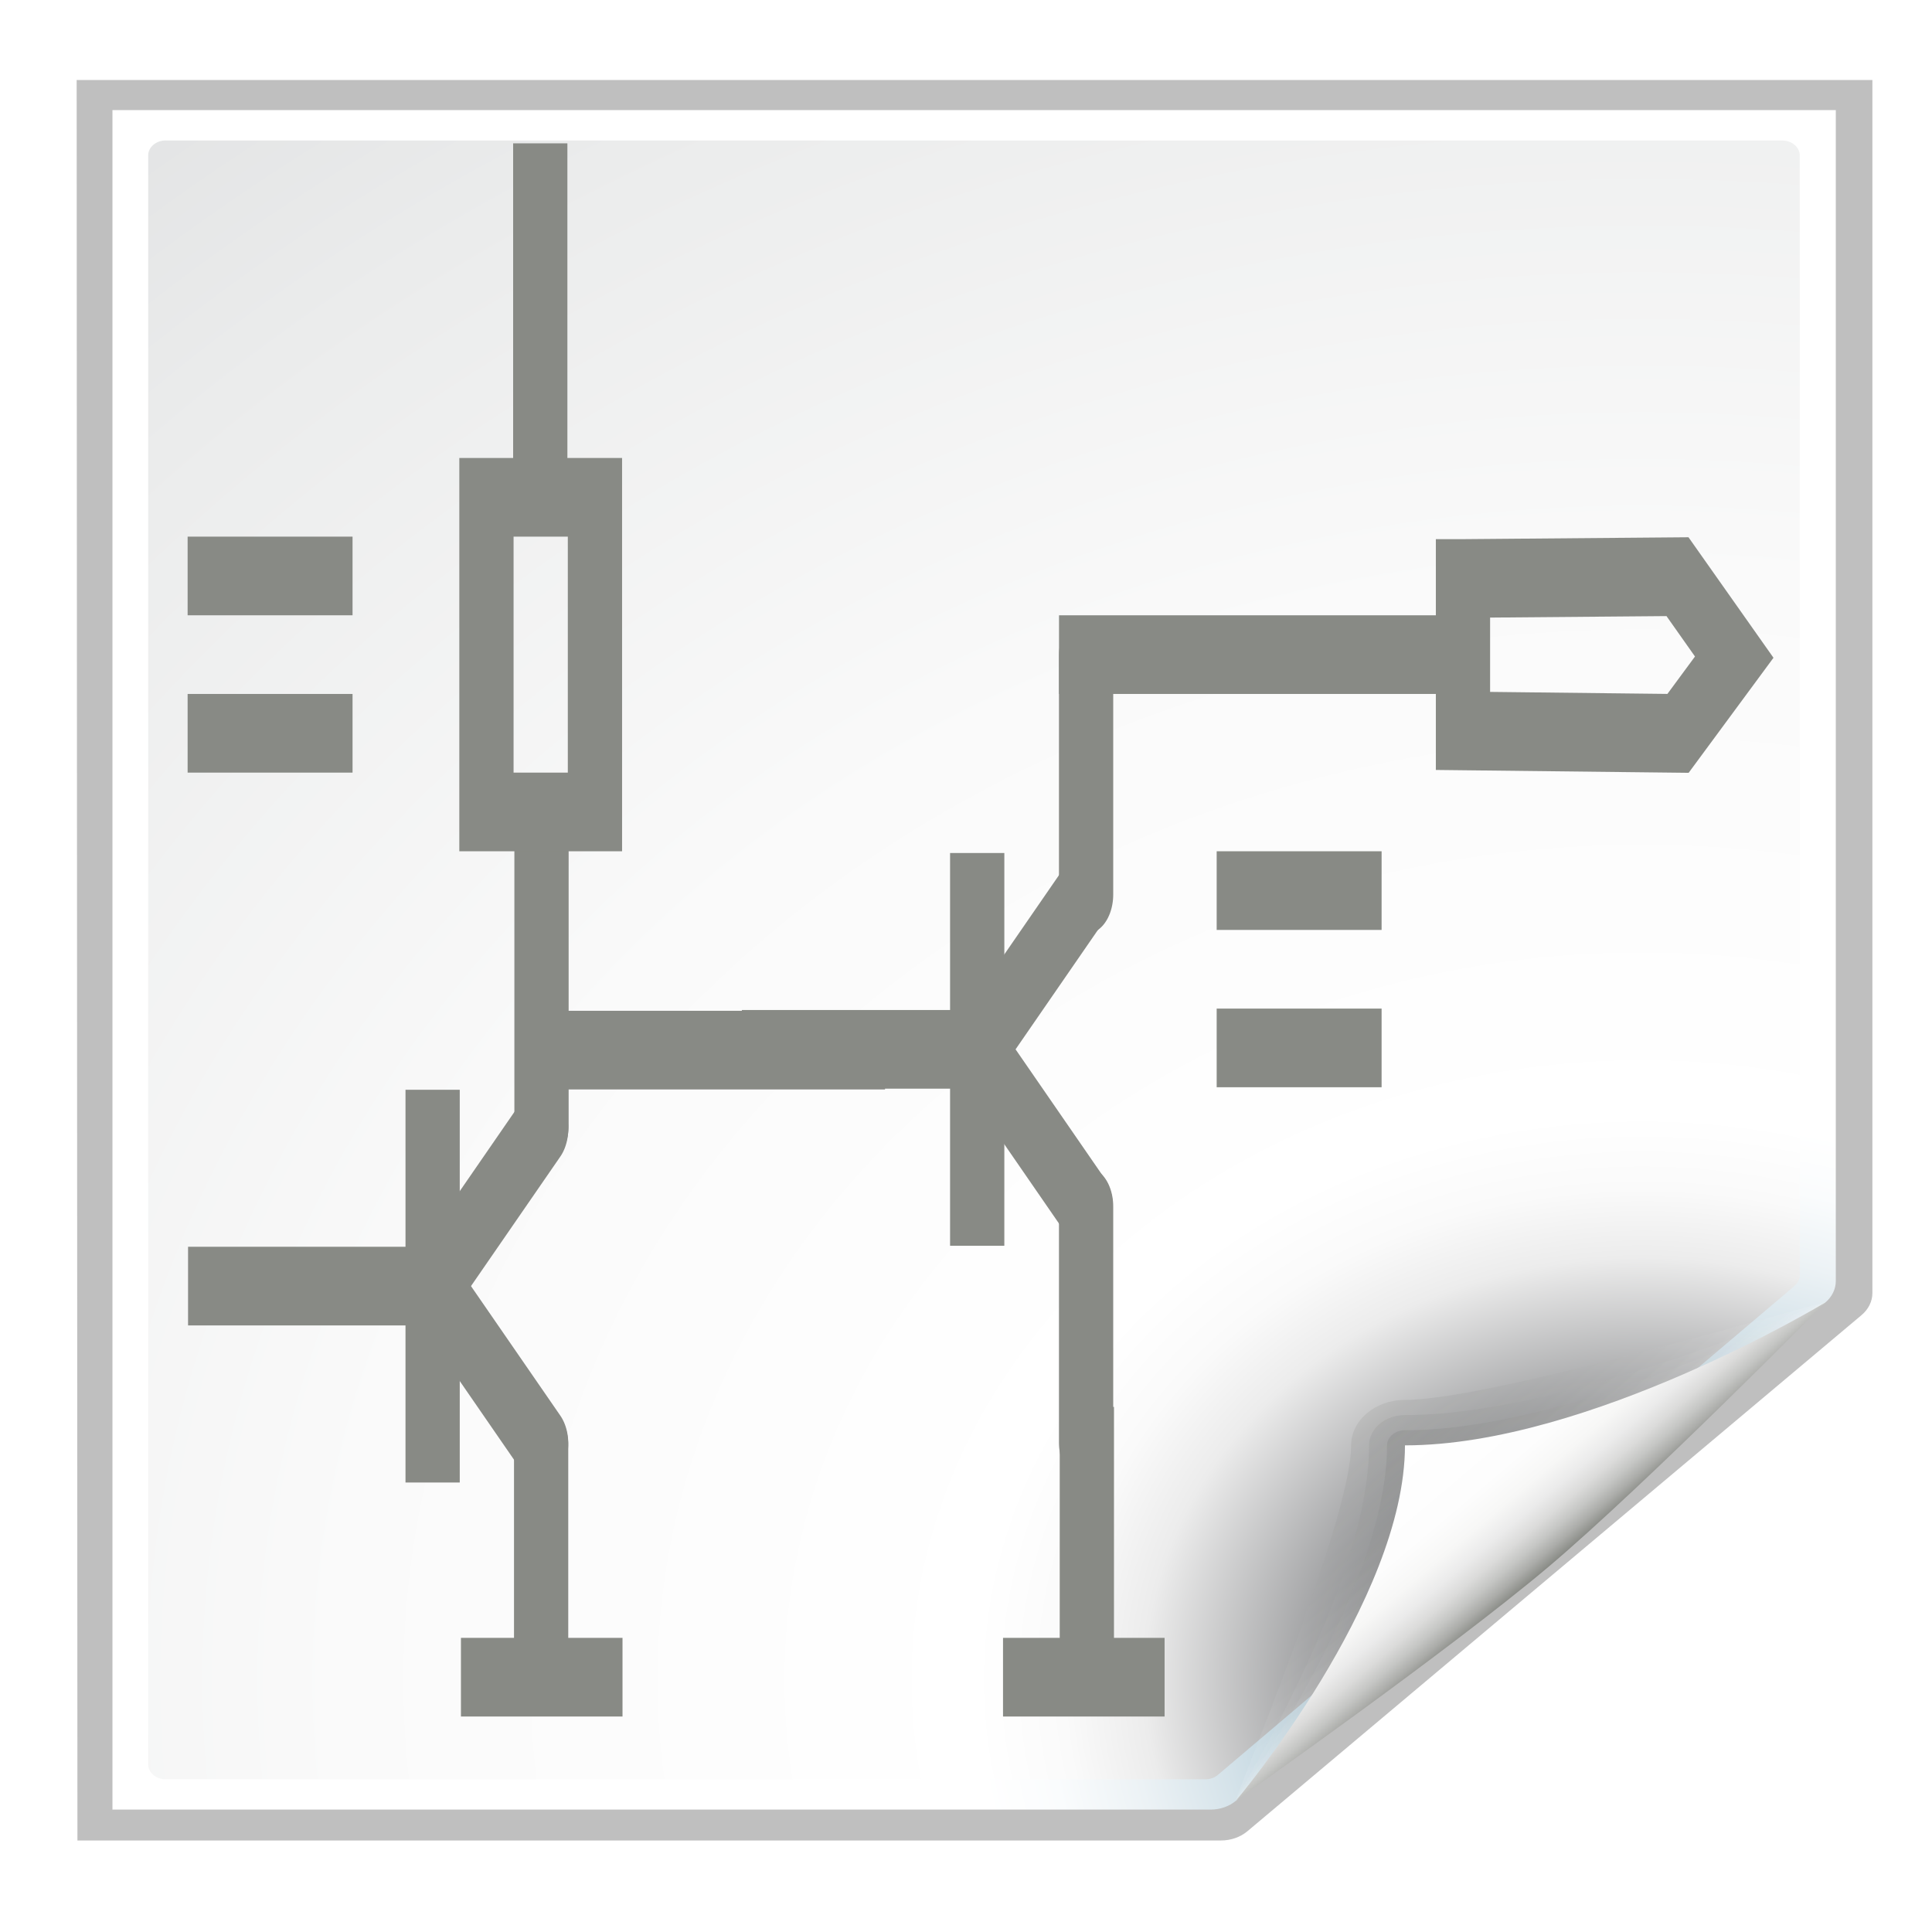 <svg xmlns="http://www.w3.org/2000/svg" height="48" width="48" version="1.0">
 <defs>
  <radialGradient id="p" gradientUnits="userSpaceOnUse" cy="5.3" cx="4" gradientTransform="matrix(1.886,0,0,1.177,-153.54,-4.235)" r="17">
   <stop stop-color="#fff" offset="0"/>
   <stop stop-color="#fff" stop-opacity="0" offset="1"/>
  </radialGradient>
  <linearGradient id="k" y2="9.688" gradientUnits="userSpaceOnUse" x2="-24.75" gradientTransform="translate(-90)" y1="11.566" x1="-26.754">
   <stop stop-color="#fff" offset="0"/>
   <stop stop-color="#fff" stop-opacity="0" offset="1"/>
  </linearGradient>
  <filter id="j" color-interpolation-filters="sRGB">
   <feGaussianBlur stdDeviation="1.039"/>
  </filter>
  <radialGradient id="q" gradientUnits="userSpaceOnUse" cy="112.3" cx="102" gradientTransform="translate(-221.13,-24.594)" r="139.56">
   <stop stop-color="#00537d" offset="0"/>
   <stop stop-color="#186389" offset=".015"/>
   <stop stop-color="#558ca8" offset=".056"/>
   <stop stop-color="#89afc3" offset=".096"/>
   <stop stop-color="#b3ccd8" offset=".136"/>
   <stop stop-color="#d4e2e9" offset=".174"/>
   <stop stop-color="#ecf2f5" offset=".21"/>
   <stop stop-color="#fafcfd" offset=".243"/>
   <stop stop-color="#fff" offset=".272"/>
  </radialGradient>
  <radialGradient id="r" gradientUnits="userSpaceOnUse" cy="112.3" cx="102" gradientTransform="matrix(.979 0 0 .982 -219.77 -23.43)" r="139.56">
   <stop stop-color="#535557" offset="0"/>
   <stop stop-color="#898a8c" offset=".114"/>
   <stop stop-color="#ececec" offset=".203"/>
   <stop stop-color="#fafafa" offset=".236"/>
   <stop stop-color="#fff" offset=".272"/>
   <stop stop-color="#fafafa" offset=".531"/>
   <stop stop-color="#ebecec" offset=".845"/>
   <stop stop-color="#e1e2e3" offset="1"/>
  </radialGradient>
  <linearGradient id="l" y2="94.537" gradientUnits="userSpaceOnUse" x2="86.536" y1="102.34" x1="94.344">
   <stop stop-color="#fff" offset="0"/>
   <stop stop-color="#555753" offset="1"/>
  </linearGradient>
  <linearGradient id="m" y2="94.587" gradientUnits="userSpaceOnUse" x2="86.587" y1="103" x1="95">
   <stop stop-color="#fff" offset="0"/>
   <stop stop-color="#555753" offset="1"/>
  </linearGradient>
  <linearGradient id="n" y2="95.293" gradientUnits="userSpaceOnUse" x2="87.293" y1="103" x1="95">
   <stop stop-color="#fff" offset="0"/>
   <stop stop-color="#393b38" offset="1"/>
  </linearGradient>
  <linearGradient id="o" y2="96" gradientUnits="userSpaceOnUse" x2="88" y1="104" x1="96">
   <stop stop-color="#888a85" offset="0"/>
   <stop stop-color="#8c8e89" offset=".007"/>
   <stop stop-color="#abaca9" offset=".067"/>
   <stop stop-color="#c5c6c4" offset=".135"/>
   <stop stop-color="#dbdbda" offset=".211"/>
   <stop stop-color="#ebebeb" offset=".301"/>
   <stop stop-color="#f7f7f6" offset=".412"/>
   <stop stop-color="#fdfdfd" offset=".568"/>
   <stop stop-color="#fff" offset="1"/>
  </linearGradient>
 </defs>
 <g transform="matrix(.446 0 0 .377 94.282 8.991)">
  <path opacity=".68" fill="url(#p)" d="m-141.47 4c-0.86 0-1.53 0.673-1.53 1.531v36.938c0 0.858 0.673 1.531 1.531 1.531h30.938c0.86 0 1.53-0.673 1.53-1.531v-24.969c0-1.392-0.487-4.3-2.344-6.156l-5-5c-1.86-1.857-4.77-2.344-6.16-2.344h-18.969z"/>
  <path fill="none" d="m-141.47 4.5c-0.583 0-1.031 0.448-1.031 1.031v36.938c0 0.583 0.448 1.031 1.031 1.031h30.938c0.583 0 1.031-0.448 1.031-1.031v-24.969c0-1.279-0.48-4.106-2.188-5.812l-5-5c-1.7-1.708-4.53-2.188-5.81-2.188h-18.969z" stroke="url(#k)"/>
  <path opacity=".5" d="m23 9 0.041 112h61.131c0.53 0 1.039-0.211 1.414-0.586l32.824-32.824c0.38-0.375 0.59-0.884 0.59-1.414v-77.16h-96z" transform="matrix(1.042,0,0,1.036,-231.09,-27.915)" filter="url(#j)"/>
  <path fill="url(#q)" d="m-205.13-16.594v112h61.172c0.53 0 1.039-0.211 1.414-0.586l32.828-32.828c0.375-0.375 0.586-0.884 0.586-1.414v-77.172h-96z"/>
  <path fill="url(#r)" d="m-202.16-14.594c-0.539 0-0.979 0.441-0.979 0.982v106.04c0 0.542 0.439 0.982 0.979 0.982h57.913c0.257 0 0.51-0.104 0.692-0.288l32.13-32.231c0.183-0.184 0.287-0.436 0.287-0.694v-73.805c0-0.541-0.438-0.982-0.979-0.982h-90.043z"/>
  <g transform="translate(-221.13,-24.594)">
   <path opacity=".1" fill="url(#l)" d="m111.41 86.586c0.25-0.25-18.375 6.414-23.41 6.414-1.654 0-3 1.346-3 3 0 5.035-6.664 23.664-6.414 23.414l32.828-32.828z"/>
   <path opacity=".1" fill="url(#m)" d="m111.41 86.586c0.38-0.375-13.966 7.414-23.41 7.414-1.103 0-2 0.897-2 2 0 9.444-7.789 23.789-7.414 23.414l32.828-32.828z"/>
   <path opacity=".1" fill="url(#n)" d="m111.41 86.586c0.24-0.239-13.603 8.414-23.41 8.414-0.553 0-1 0.447-1 1 0 9.807-8.653 23.653-8.414 23.414l32.828-32.828z"/>
   <path fill="url(#o)" d="m78.586 119.41s11.914-9.914 17.414-15.414 15.414-17.414 15.414-17.414-13.164 9.414-23.414 9.414c0 10.25-9.414 23.414-9.414 23.414z"/>
  </g>
 </g>
 <g transform="matrix(.394 0 0 .423 112.21 .732)">
  <g fill="none" transform="matrix(3.421,0,0,4.62,-337.91,-53.242)" stroke="#888a85">
   <path style="color:#000000" stroke-linecap="square" d="m23.5 25.504v3.993"/>
   <path style="color:#000000" stroke-linecap="round" d="m25.5 25.5-2 2"/>
   <path style="color:#000000" stroke-linecap="round" d="m25.5 29.5-2-2"/>
   <path style="color:#000000" stroke-linecap="square" d="m23.337 27.5h-3.845"/>
   <path style="color:#000000" stroke-linecap="round" d="m25.5 29.522v2.665"/>
   <path style="color:#000000" stroke-linecap="square" d="m26.5 32.472h-1.978"/>
   <path style="color:#000000" stroke-linecap="round" d="m25.507 25.461v-3.985"/>
   <path style="color:#000000" stroke-linecap="square" d="m26.492 21.472h-2v-4h2v4"/>
   <path style="color:#000000" stroke-linecap="square" d="m25.839 24.5h5.5"/>
   <path style="color:#000000" stroke-linecap="square" d="m25.484 13.472v3.865"/>
   <path style="color:#000000" stroke-linecap="square" d="m19.484 20.472h2.04"/>
   <path style="color:#000000" stroke-linecap="square" d="m19.484 18.472h2.04"/>
   <path style="color:#000000" stroke-linecap="square" d="m33.538 22.494v3.993"/>
   <path style="color:#000000" stroke-linecap="round" d="m35.538 22.49-2 2"/>
   <path style="color:#000000" stroke-linecap="round" d="m35.538 26.49-2-2"/>
   <path style="color:#000000" stroke-linecap="square" d="m33.545 24.49h-3.845"/>
   <path style="color:#000000" stroke-linecap="round" d="m35.545 26.487v3.003"/>
   <path style="color:#000000" stroke-linecap="square" d="m35.559 31.796v-2.26"/>
   <path style="color:#000000" stroke-linecap="square" d="m36.492 32.472h-1.978"/>
   <path style="color:#000000" stroke-linecap="round" d="m35.545 22.522v-3.038"/>
   <path style="color:#000000" stroke-linecap="square" d="m42.468 19.472h-6.922"/>
   <path style="color:#000000" stroke-linecap="square" d="m38.452 24.472h2.04"/>
   <path style="color:#000000" stroke-linecap="square" d="m38.452 22.472h2.04"/>
   <path stroke-width="1px" d="m42.492 18.504 3.954-0.023 1.046 1.023-1.036 0.969-3.964-0.031v-1.938z"/>
  </g>
 </g>
</svg>
